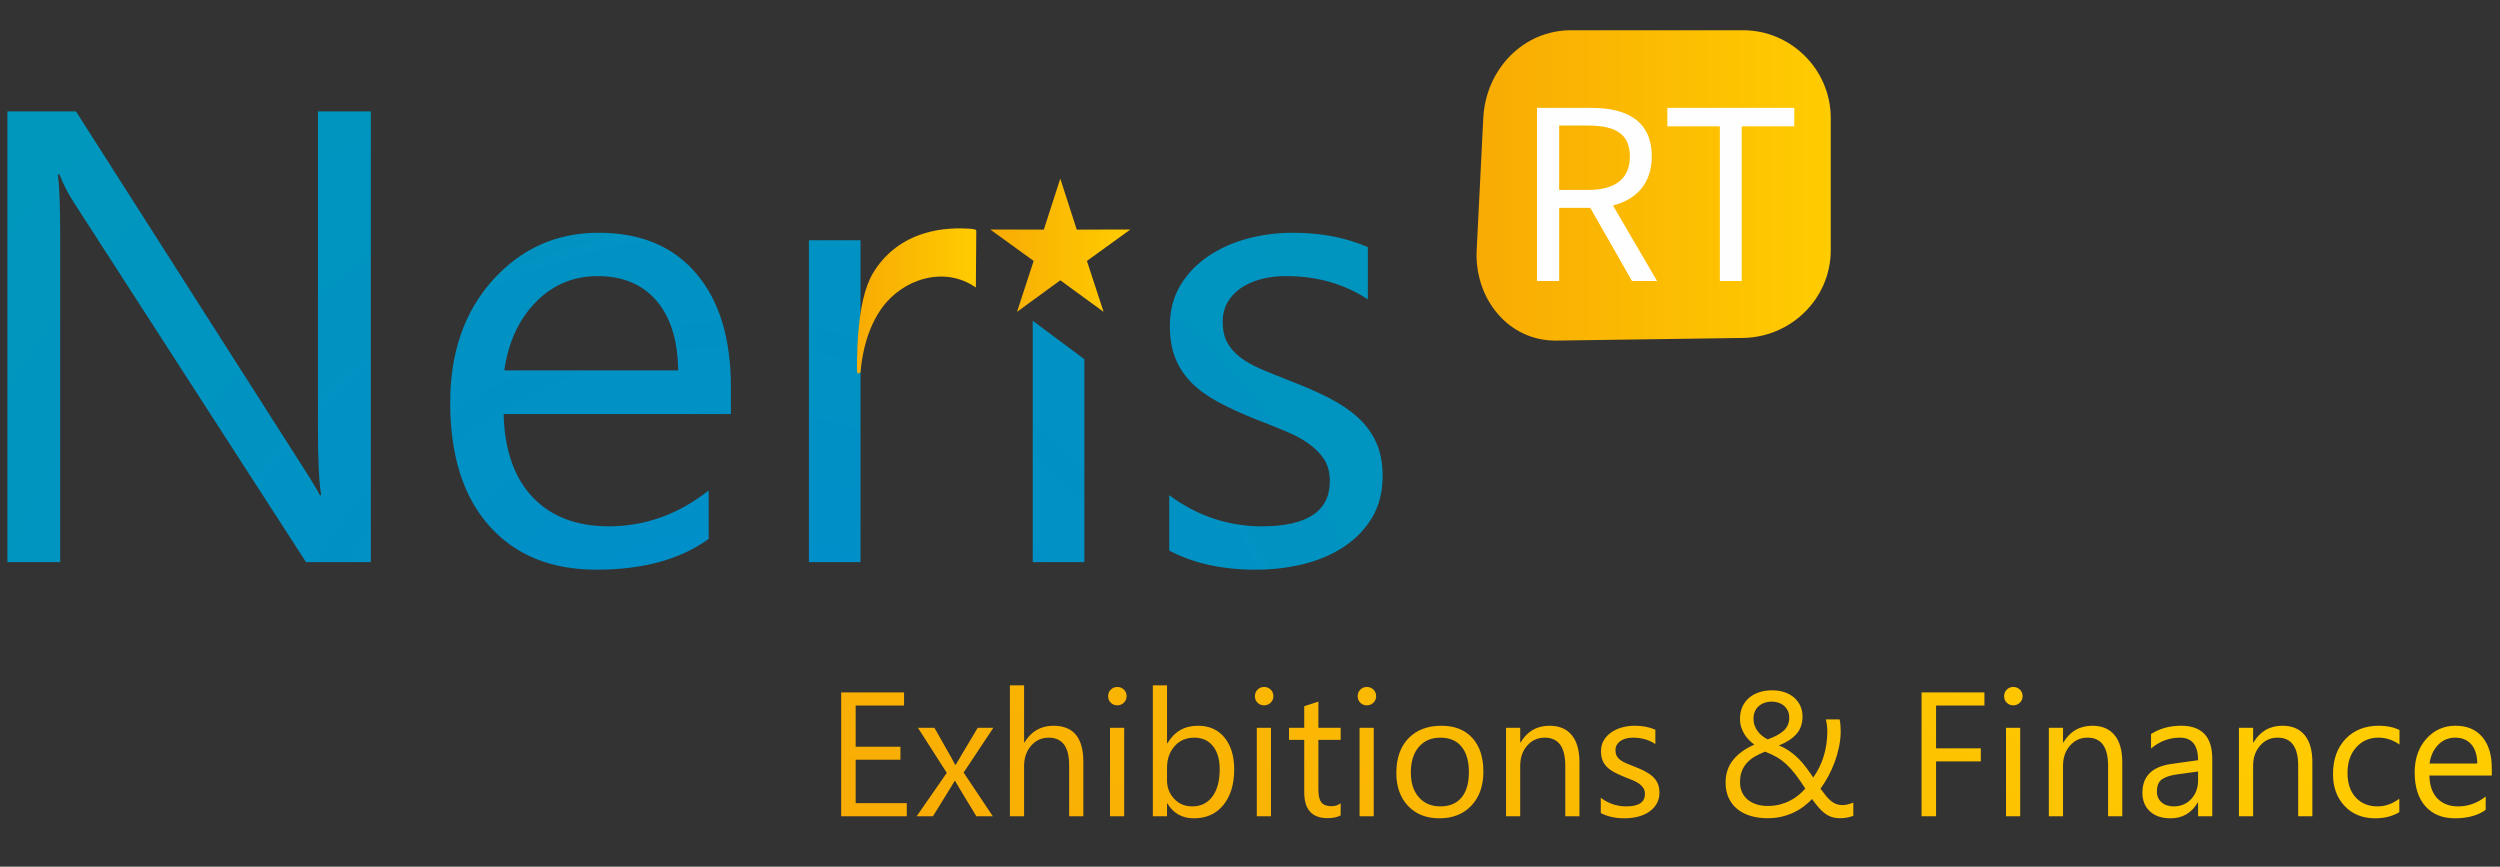 <?xml version="1.0" encoding="UTF-8"?> <!-- Creator: CorelDRAW 2019 (64-Bit) --> <svg xmlns="http://www.w3.org/2000/svg" xmlns:xlink="http://www.w3.org/1999/xlink" xmlns:xodm="http://www.corel.com/coreldraw/odm/2003" xml:space="preserve" width="75mm" height="26mm" style="shape-rendering:geometricPrecision; text-rendering:geometricPrecision; image-rendering:optimizeQuality; fill-rule:evenodd; clip-rule:evenodd" viewBox="0 0 7500 2600"><rect x="0" y="0" width="7500" height="2600" fill="#333333" stroke="none"/> <defs> <style type="text/css"> <![CDATA[ .fil4 {fill:#FEFEFE;fill-rule:nonzero} .fil2 {fill:url(#id0)} .fil3 {fill:url(#id1)} .fil1 {fill:url(#id2)} .fil5 {fill:url(#id3);fill-rule:nonzero} .fil0 {fill:url(#id4);fill-rule:nonzero} ]]> </style> <linearGradient id="id0" gradientUnits="userSpaceOnUse" x1="2570.86" y1="902.77" x2="2928.86" y2="902.77"> <stop offset="0" style="stop-opacity:1; stop-color:#F8AB04"></stop> <stop offset="1" style="stop-opacity:1; stop-color:#FFCC00"></stop> </linearGradient> <linearGradient id="id1" gradientUnits="userSpaceOnUse" xlink:href="#id0" x1="4429.65" y1="556.24" x2="5492.27" y2="556.24"> </linearGradient> <linearGradient id="id2" gradientUnits="userSpaceOnUse" xlink:href="#id0" x1="2970.7" y1="735.72" x2="3391.04" y2="735.72"> </linearGradient> <linearGradient id="id3" gradientUnits="userSpaceOnUse" xlink:href="#id0" x1="3921.08" y1="3519.55" x2="5612.71" y2="1145.02"> </linearGradient> <radialGradient id="id4" gradientUnits="userSpaceOnUse" gradientTransform="matrix(-0.032 -2.42 2.42 -0.032 -3587 7845)" cx="2208.85" cy="2423.93" r="12967.59" fx="2208.85" fy="2423.93"> <stop offset="0" style="stop-opacity:1; stop-color:#008CCC"></stop> <stop offset="0.329" style="stop-opacity:1; stop-color:#00B394"></stop> <stop offset="0.651" style="stop-opacity:1; stop-color:#0091CC"></stop> <stop offset="1" style="stop-opacity:1; stop-color:#9AC3E8"></stop> </radialGradient> </defs> <g id="Layer_x0020_1">  <path class="fil0" d="M3507.66 1651.73l0 -166.1c84.02,62.12 177.05,93.35 278.12,93.35 135.84,0 203.76,-45.39 203.76,-135.84 0,-25.75 -5.79,-47.64 -17.38,-65.35 -11.91,-18.03 -27.36,-33.8 -47.32,-47.64 -19.64,-13.84 -43.13,-26.39 -69.85,-37.34 -26.72,-10.94 -55.37,-22.53 -86.27,-34.44 -42.81,-17.06 -80.15,-34.12 -112.66,-51.51 -32.19,-17.06 -59.23,-36.69 -81.12,-58.26 -21.57,-21.89 -37.98,-46.35 -48.93,-74.04 -10.94,-27.68 -16.42,-60.19 -16.42,-97.21 0,-45.39 10.31,-85.3 30.91,-120.39 20.92,-34.76 48.6,-64.06 83.05,-87.55 34.76,-23.5 74.03,-41.53 118.45,-53.44 44.1,-11.91 90.13,-17.7 137.13,-17.7 83.7,0 158.38,14.48 224.36,43.13l0 156.77c-70.81,-46.68 -152.57,-69.86 -244.96,-69.86 -28.97,0 -55.04,3.22 -78.54,9.98 -23.18,6.44 -43.14,15.77 -59.88,27.68 -16.41,11.91 -29.29,26.4 -38.62,42.82 -9.02,16.74 -13.52,35.08 -13.52,55.36 0,25.11 4.5,46.04 13.52,63.09 9.33,17.07 22.53,32.2 40.23,45.39 17.39,13.2 38.95,25.11 64.06,35.73 25.11,10.63 53.76,22.21 85.95,34.77 42.49,16.42 81.11,33.15 114.92,50.54 33.79,17.38 62.77,36.69 86.91,58.58 23.82,21.57 42.16,46.68 55.04,75 12.88,28.33 19.32,61.81 19.32,100.76 0,47.96 -10.63,89.49 -31.55,124.57 -21.25,35.09 -49.25,64.38 -84.34,87.56 -35.41,23.5 -75.97,40.56 -121.67,52.14 -46.03,11.27 -94,16.74 -144.53,16.74 -99.15,0 -185.42,-18.99 -258.17,-57.29zm-2395.15 34.76l-194.43 0 -695.94 -1078.03c-17.7,-27.04 -32.19,-55.37 -43.45,-84.66l-5.48 0c4.83,28.97 7.41,90.78 7.41,185.73l0 976.96 -158.38 0 0 -1352.29 205.7 0 676.94 1060.97c28.33,43.78 46.68,74.04 54.73,90.46l3.86 0c-6.44,-38.95 -9.66,-105.26 -9.66,-198.94l0 -952.49 158.7 0 0 1352.29zm1080.21 -444.22l-681.78 0c2.57,107.52 31.54,190.57 86.91,249.15 55.37,58.26 131.33,87.56 228.22,87.56 108.8,0 208.59,-35.73 300.01,-107.52l0 145.18c-84.98,61.8 -197.32,92.38 -336.7,92.38 -136.49,0 -243.68,-43.77 -321.58,-131.33 -78.22,-87.88 -117.17,-211.16 -117.17,-370.18 0,-150.33 42.81,-272.65 127.79,-367.29 85.31,-94.63 191.21,-141.95 317.4,-141.95 126.5,0 224.04,40.88 293.24,122.64 69.21,81.44 103.66,195.07 103.66,340.24l0 81.12zm-158.38 -131.01c-0.64,-89.16 -22.21,-158.7 -64.38,-208.59 -42.49,-49.57 -101.39,-74.36 -177.04,-74.36 -72.75,0 -134.88,26.08 -185.74,78.22 -50.86,52.15 -82.4,120.39 -94.31,204.73l521.47 0zm392.39 -390.46l154.83 0 0 965.69 -154.83 0 0 -965.69zm826.31 965.69l-154.83 0 0 -724.25 154.83 115.27 0 608.98z"></path> <polygon class="fil1" points="3180.87,535.84 3230.26,688.85 3391.04,688.54 3260.79,782.79 3310.76,935.61 3180.87,840.86 3050.98,935.61 3100.95,782.79 2970.7,688.54 3131.48,688.85 "></polygon> <path class="fil2" d="M2927.56 862.56c-94.46,-66.24 -219.9,-25.73 -282.62,62.45 -20.51,28.89 -36.3,62.73 -47.3,101.48 -7.68,27.01 -13.03,56.41 -16.06,88.19 -0.15,1.29 -0.62,2.33 -1.28,3.15 -1.5,1.88 -3.21,2.71 -4.75,2.57 -1.9,-0.18 -3.53,-1.85 -4.17,-4.91 -0.46,-2.2 -0.53,-4.67 -0.52,-6.25 0,-8.02 0.04,-16.26 0.15,-24.67 0.38,-28.14 1.47,-58.16 3.92,-88.08 5.49,-66.99 17.79,-133.49 44.09,-177.2 33.6,-55.81 81.96,-93.78 140.12,-114.71 44.81,-16.12 95.43,-22.12 149.6,-18.39 6.65,0.45 20,1.55 20.12,5.38 0,53.44 -1.3,117.55 -1.3,170.99z"></path> <path class="fil3" d="M4713.28 90.71l515.53 0c144.9,0 263.45,118.55 263.45,263.45l0 396.22c0,144.89 -118.57,261.4 -263.45,263.45l-559.14 7.93c-144.87,2.05 -246.9,-126.66 -239.66,-271.38l19.82 -396.22c7.24,-144.72 118.55,-263.45 263.45,-263.45z"></path> <path class="fil4" d="M4677.48 376.68l87.08 0c80.74,0 125.07,24.54 125.07,92.62 0,67.28 -44.33,100.53 -125.07,100.53l-87.08 0 0 -193.15zm293.68 466.25l-132.19 -226.39c70.45,-18.21 116.36,-66.5 116.36,-147.24 0,-107.66 -75.99,-145.65 -181.27,-145.65l-163.07 0 0 519.28 66.49 0 0 -219.27 93.41 0 125.07 219.27 75.2 0zm188.4 0l65.7 0 0 -463.87 157.52 0 0 -55.41 -380.75 0 0 55.41 157.53 0 0 463.87z"></path> <path class="fil5" d="M2720.39 2448.71l-196.85 0 0 -371.49 188.63 0 0 39.35 -145.12 0 0 123.62 134.24 0 0 39.09 -134.24 0 0 130.08 153.34 0 0 39.35zm259.64 -265.29l-89.14 134.24 87.54 131.05 -49.43 0 -52.08 -86.04c-3.28,-5.31 -7.17,-12.03 -11.68,-20.16l-1.06 0c-0.88,1.5 -4.86,8.31 -12.2,20.16l-53.06 86.04 -48.99 0 90.46 -130.08 -86.57 -135.21 49.52 0 51.29 90.64c3.8,6.81 7.52,13.71 11.14,20.78l0.98 0 66.32 -111.42 46.96 0zm269.98 265.29l-42.54 0 0 -152.9c0,-55.26 -20.51,-82.85 -61.63,-82.85 -20.7,0 -38.21,7.95 -52.35,23.96 -14.15,16.01 -21.23,36.52 -21.23,61.55l0 150.24 -42.53 0 0 -392.72 42.53 0 0 171.47 1.06 0c20.34,-33.52 49.35,-50.23 87.02,-50.23 59.78,0 89.67,35.99 89.67,107.97l0 163.51zm101.78 -332.67c-7.52,0 -14.06,-2.57 -19.37,-7.79 -5.39,-5.12 -8.04,-11.67 -8.04,-19.63 0,-7.96 2.65,-14.59 8.04,-19.81 5.31,-5.3 11.85,-7.95 19.37,-7.95 7.78,0 14.41,2.65 19.9,7.95 5.39,5.22 8.13,11.85 8.13,19.81 0,7.61 -2.74,14.06 -8.13,19.37 -5.49,5.39 -12.12,8.05 -19.9,8.05zm20.78 332.67l-42.53 0 0 -265.29 42.53 0 0 265.29zm129.55 -38.38l-1.06 0 0 38.38 -42.53 0 0 -392.72 42.53 0 0 174.03 1.06 0c20.87,-35.19 51.47,-52.79 91.7,-52.79 33.96,0 60.67,11.85 79.86,35.64 19.27,23.7 28.91,55.53 28.91,95.41 0,44.4 -10.78,79.94 -32.36,106.65 -21.58,26.62 -51.11,39.97 -88.61,39.97 -35.11,0 -61.55,-14.86 -79.5,-44.57zm-1.06 -107l0 37.05c0,21.93 7.08,40.59 21.4,55.89 14.24,15.3 32.28,22.9 54.21,22.9 25.73,0 45.89,-9.81 60.49,-29.53 14.59,-19.72 21.93,-47.05 21.93,-82.15 0,-29.54 -6.81,-52.62 -20.52,-69.42 -13.62,-16.71 -32.1,-25.11 -55.36,-25.11 -24.76,0 -44.57,8.57 -59.6,25.73 -15.03,17.24 -22.55,38.73 -22.55,64.64zm291.11 -187.29c-7.52,0 -14.06,-2.57 -19.37,-7.79 -5.39,-5.12 -8.04,-11.67 -8.04,-19.63 0,-7.96 2.65,-14.59 8.04,-19.81 5.31,-5.3 11.85,-7.95 19.37,-7.95 7.78,0 14.41,2.65 19.9,7.95 5.39,5.22 8.13,11.85 8.13,19.81 0,7.61 -2.74,14.06 -8.13,19.37 -5.49,5.39 -12.12,8.05 -19.9,8.05zm20.78 332.67l-42.53 0 0 -265.29 42.53 0 0 265.29zm209.05 -2.56c-9.99,5.48 -23.26,8.22 -39.62,8.22 -46.51,0 -69.68,-25.91 -69.68,-77.73l0 -156.96 -45.63 0 0 -36.26 45.63 0 0 -64.73 42.45 -13.8 0 78.53 66.85 0 0 36.26 -66.85 0 0 149.53c0,17.78 3.01,30.42 9.11,38.03 6.01,7.6 16,11.4 30.06,11.4 10.7,0 19.9,-2.91 27.68,-8.84l0 36.35zm78.44 -330.11c-7.52,0 -14.06,-2.57 -19.37,-7.79 -5.39,-5.12 -8.04,-11.67 -8.04,-19.63 0,-7.96 2.65,-14.59 8.04,-19.81 5.31,-5.3 11.85,-7.95 19.37,-7.95 7.78,0 14.41,2.65 19.9,7.95 5.39,5.22 8.13,11.85 8.13,19.81 0,7.61 -2.74,14.06 -8.13,19.37 -5.49,5.39 -12.12,8.05 -19.9,8.05zm20.78 332.67l-42.53 0 0 -265.29 42.53 0 0 265.29zm196.85 6.19c-39.18,0 -70.48,-12.38 -93.91,-37.14 -23.35,-24.76 -35.11,-57.66 -35.11,-98.6 0,-44.57 12.2,-79.32 36.52,-104.44 24.41,-25.02 57.3,-37.49 98.78,-37.49 39.52,0 70.39,12.11 92.58,36.52 22.2,24.32 33.25,58.1 33.25,101.25 0,42.36 -11.94,76.23 -35.81,101.7 -23.97,25.47 -56.07,38.2 -96.3,38.2zm3.09 -241.94c-27.23,0 -48.81,9.28 -64.73,27.85 -15.91,18.57 -23.87,44.13 -23.87,76.85 0,31.39 8.04,56.15 24.14,74.28 16.09,18.13 37.58,27.23 64.46,27.23 27.5,0 48.64,-8.93 63.41,-26.7 14.77,-17.78 22.11,-43.07 22.11,-75.87 0,-33.17 -7.34,-58.72 -22.11,-76.67 -14.77,-18.04 -35.91,-26.97 -63.41,-26.97zm417.22 235.75l-42.54 0 0 -151.3c0,-56.33 -20.51,-84.45 -61.63,-84.45 -21.23,0 -38.83,7.95 -52.71,23.96 -13.97,16.01 -20.87,36.17 -20.87,60.49l0 151.3 -42.53 0 0 -265.29 42.53 0 0 44.04 1.06 0c19.99,-33.52 48.99,-50.23 87.02,-50.23 29,0 51.2,9.37 66.59,28.12 15.38,18.66 23.08,45.81 23.08,81.18l0 162.18zm64.02 -9.55l0 -45.63c23.08,17.07 48.64,25.64 76.4,25.64 37.32,0 55.98,-12.46 55.98,-37.31 0,-7.08 -1.59,-13.09 -4.77,-17.95 -3.28,-4.96 -7.52,-9.29 -13,-13.09 -5.4,-3.8 -11.85,-7.25 -19.19,-10.26 -7.34,-3.01 -15.21,-6.19 -23.7,-9.46 -11.76,-4.69 -22.02,-9.38 -30.95,-14.15 -8.85,-4.69 -16.27,-10.08 -22.29,-16.01 -5.92,-6.01 -10.43,-12.73 -13.44,-20.34 -3,-7.6 -4.51,-16.53 -4.51,-26.7 0,-12.47 2.83,-23.44 8.49,-33.07 5.75,-9.55 13.35,-17.6 22.82,-24.06 9.55,-6.45 20.33,-11.4 32.54,-14.68 12.11,-3.27 24.76,-4.86 37.67,-4.86 22.99,0 43.51,3.98 61.64,11.85l0 43.06c-19.46,-12.82 -41.92,-19.18 -67.3,-19.18 -7.96,0 -15.12,0.88 -21.58,2.74 -6.36,1.77 -11.85,4.33 -16.45,7.6 -4.5,3.27 -8.04,7.25 -10.61,11.76 -2.47,4.6 -3.71,9.64 -3.71,15.21 0,6.9 1.24,12.65 3.71,17.34 2.57,4.68 6.19,8.84 11.06,12.46 4.77,3.63 10.7,6.9 17.59,9.82 6.9,2.92 14.77,6.1 23.62,9.55 11.67,4.51 22.28,9.11 31.56,13.88 9.29,4.78 17.25,10.08 23.88,16.1 6.54,5.92 11.59,12.82 15.12,20.6 3.54,7.78 5.31,16.98 5.31,27.68 0,13.18 -2.92,24.58 -8.67,34.22 -5.83,9.64 -13.53,17.69 -23.17,24.06 -9.72,6.45 -20.87,11.14 -33.42,14.32 -12.65,3.1 -25.82,4.6 -39.71,4.6 -27.23,0 -50.93,-5.22 -70.92,-15.74zm717.87 15.47c-9.81,0 -18.48,-1.32 -25.99,-3.97 -7.52,-2.66 -14.51,-6.46 -20.87,-11.41 -6.37,-4.95 -12.56,-10.88 -18.49,-18.04 -6.01,-7.08 -12.2,-15.03 -18.83,-24.05 -6.9,7.42 -14.86,14.59 -23.97,21.48 -9.02,6.9 -19.1,13.09 -30.15,18.4 -11.05,5.39 -23.17,9.64 -36.26,12.82 -13.17,3.18 -27.41,4.77 -42.8,4.77 -18.57,0 -35.72,-2.29 -51.29,-6.98 -15.47,-4.6 -28.82,-11.5 -39.88,-20.61 -11.05,-9.02 -19.63,-20.25 -25.73,-33.51 -6.19,-13.26 -9.2,-28.56 -9.2,-45.9 0,-26.35 7.52,-48.99 22.55,-67.73 14.95,-18.75 36.26,-34.05 63.67,-45.99 -5.13,-3.8 -10.34,-8.22 -15.56,-13.35 -5.13,-5.04 -9.73,-10.88 -13.8,-17.33 -4.07,-6.46 -7.34,-13.62 -9.9,-21.49 -2.48,-7.87 -3.72,-16.45 -3.72,-25.82 0,-13.62 2.48,-25.73 7.34,-36.26 4.96,-10.52 11.77,-19.36 20.34,-26.62 8.67,-7.34 18.84,-12.82 30.6,-16.53 11.76,-3.72 24.41,-5.57 38.11,-5.57 13.44,0 25.74,1.85 36.88,5.57 11.14,3.71 20.78,9.11 28.74,16 8.05,6.9 14.32,15.21 18.83,24.85 4.51,9.64 6.72,20.43 6.72,32.37 0,20.69 -5.92,37.93 -17.77,51.73 -11.76,13.71 -29.54,25.38 -53.23,35.11 11.93,4.59 22.72,10.34 32.36,17.06 9.73,6.72 18.66,14.24 26.88,22.55 8.14,8.32 15.83,17.16 22.91,26.71 7.07,9.46 14.06,19.28 20.95,29.53 14.06,-19.54 24.59,-41.03 31.66,-64.55 7.08,-23.52 10.61,-48.11 10.61,-73.84 0,-6.54 -0.44,-12.73 -1.15,-18.48 -0.79,-5.84 -1.85,-11.58 -3.27,-17.24l41.21 0c1.33,5.66 2.21,11.05 2.48,16.18 0.26,5.13 0.53,11.14 0.88,18.22 0,15.74 -1.68,31.56 -4.95,47.48 -3.27,15.83 -7.69,31.31 -13.18,46.25 -5.57,14.86 -11.93,29.09 -19.27,42.54 -7.34,13.53 -15.13,25.82 -23.26,37.05 6.1,8.31 11.58,15.56 16.62,21.66 5.04,6.1 10.08,11.23 15.12,15.39 5.13,4.16 10.35,7.25 15.83,9.2 5.4,2.03 11.59,3 18.49,3 5.21,0 10.52,-0.7 15.82,-2.03 5.4,-1.42 10.88,-3.18 16.63,-5.22l0 39.35c-6.28,2.48 -12.73,4.25 -19.63,5.49 -6.81,1.23 -13.44,1.76 -20.08,1.76zm-217.36 -36.78c13.18,0 25.29,-1.42 36.35,-4.25 11.05,-2.83 21.22,-6.63 30.51,-11.4 9.37,-4.78 17.77,-10.26 25.38,-16.54 7.6,-6.37 14.5,-12.91 20.78,-19.9 -10.53,-16.36 -20.25,-30.42 -29.19,-42.09 -8.84,-11.58 -17.86,-21.67 -26.97,-30.15 -9.02,-8.49 -18.65,-15.75 -29,-21.76 -10.26,-6.01 -22.11,-11.67 -35.55,-16.8 -10.97,4.24 -20.96,9.11 -30.07,14.33 -9.19,5.3 -17.06,11.49 -23.7,18.65 -6.72,7.17 -11.93,15.48 -15.74,25.03 -3.8,9.46 -5.66,20.6 -5.66,33.43 0,11.76 2.13,22.1 6.46,31.04 4.33,9.02 10.26,16.44 17.77,22.46 7.52,5.92 16.28,10.43 26.27,13.44 9.99,3 20.87,4.51 32.36,4.51zm64.82 -264.5c0,-8.66 -1.59,-16 -4.77,-22.02 -3.19,-6.01 -7.25,-11.05 -12.21,-15.03 -4.95,-3.98 -10.43,-6.81 -16.44,-8.66 -6.02,-1.77 -12.03,-2.75 -17.87,-2.75 -16.98,0 -30.42,4.6 -40.59,13.8 -10.08,9.11 -15.21,21.58 -15.38,37.23 0,7.16 1.06,13.79 3.27,19.98 2.12,6.19 5.13,12.03 9.02,17.34 3.89,5.39 8.4,10.17 13.62,14.23 5.13,4.16 10.7,7.7 16.53,10.7 21.85,-7.6 38.03,-16.53 48.73,-26.61 10.7,-10.09 16.09,-22.82 16.09,-38.21zm585.59 -36.78l-145.12 0 0 128.49 134.24 0 0 39.17 -134.24 0 0 164.48 -43.51 0 0 -371.49 188.63 0 0 39.35zm86.48 -0.53c-7.52,0 -14.06,-2.57 -19.37,-7.79 -5.39,-5.12 -8.04,-11.67 -8.04,-19.63 0,-7.96 2.65,-14.59 8.04,-19.81 5.31,-5.3 11.85,-7.95 19.37,-7.95 7.78,0 14.41,2.65 19.9,7.95 5.39,5.22 8.13,11.85 8.13,19.81 0,7.61 -2.74,14.06 -8.13,19.37 -5.49,5.39 -12.12,8.05 -19.9,8.05zm20.78 332.67l-42.53 0 0 -265.29 42.53 0 0 265.29zm306.24 0l-42.54 0 0 -151.3c0,-56.33 -20.51,-84.45 -61.63,-84.45 -21.23,0 -38.83,7.95 -52.71,23.96 -13.97,16.01 -20.87,36.17 -20.87,60.49l0 151.3 -42.53 0 0 -265.29 42.53 0 0 44.04 1.06 0c19.99,-33.52 48.99,-50.23 87.02,-50.23 29,0 51.2,9.37 66.59,28.12 15.38,18.66 23.08,45.81 23.08,81.18l0 162.18zm269.97 0l-42.53 0 0 -41.47 -0.97 0c-18.48,31.83 -45.72,47.66 -81.62,47.66 -26.44,0 -47.14,-6.99 -62.08,-20.96 -14.95,-13.97 -22.37,-32.54 -22.37,-55.71 0,-49.52 29.18,-78.44 87.54,-86.48l79.5 -11.15c0,-45.09 -18.22,-67.64 -54.65,-67.64 -31.92,0 -60.75,10.87 -86.48,32.63l0 -43.51c26.08,-16.63 56.06,-24.85 90.11,-24.85 62.34,0 93.55,32.98 93.55,98.95l0 172.53zm-42.53 -134.24l-63.94 8.85c-19.71,2.74 -34.57,7.6 -44.56,14.68 -10,6.98 -15.04,19.36 -15.04,37.14 0,12.91 4.6,23.52 13.89,31.74 9.19,8.23 21.49,12.29 36.87,12.29 21.05,0 38.47,-7.42 52.18,-22.1 13.79,-14.77 20.6,-33.52 20.6,-56.16l0 -26.44zm342.85 134.24l-42.54 0 0 -151.3c0,-56.33 -20.51,-84.45 -61.63,-84.45 -21.23,0 -38.83,7.95 -52.71,23.96 -13.97,16.01 -20.87,36.17 -20.87,60.49l0 151.3 -42.53 0 0 -265.29 42.53 0 0 44.04 1.06 0c19.99,-33.52 48.99,-50.23 87.02,-50.23 29,0 51.2,9.37 66.59,28.12 15.38,18.66 23.08,45.81 23.08,81.18l0 162.18zm260.87 -12.2c-20.34,12.29 -44.57,18.39 -72.52,18.39 -37.84,0 -68.35,-12.29 -91.61,-36.88 -23.17,-24.58 -34.84,-56.5 -34.84,-95.76 0,-43.69 12.56,-78.8 37.58,-105.33 25.03,-26.44 58.45,-39.7 100.28,-39.7 23.35,0 43.86,4.24 61.64,12.91l0 43.51c-19.72,-13.8 -40.77,-20.69 -63.23,-20.69 -27.06,0 -49.34,9.72 -66.68,29.18 -17.33,19.36 -26.08,44.92 -26.08,76.49 0,31.13 8.22,55.62 24.49,73.57 16.36,17.95 38.2,26.97 65.7,26.97 23.17,0 44.93,-7.69 65.27,-23.08l0 40.42zm277.4 -109.83l-187.29 0c0.7,29.53 8.66,52.35 23.87,68.44 15.21,16.01 36.08,24.05 62.7,24.05 29.89,0 57.3,-9.81 82.42,-29.53l0 39.88c-23.35,16.98 -54.21,25.38 -92.5,25.38 -37.5,0 -66.94,-12.03 -88.34,-36.08 -21.49,-24.14 -32.19,-58.01 -32.19,-101.69 0,-41.3 11.76,-74.9 35.11,-100.9 23.43,-26 52.52,-39 87.19,-39 34.75,0 61.54,11.23 80.56,33.69 19.01,22.37 28.47,53.59 28.47,93.47l0 22.29zm-43.51 -35.99c-0.17,-24.5 -6.1,-43.6 -17.68,-57.31 -11.67,-13.62 -27.86,-20.42 -48.64,-20.42 -19.98,0 -37.05,7.16 -51.02,21.48 -13.97,14.33 -22.64,33.08 -25.91,56.25l143.25 0z"></path> </g> </svg> 